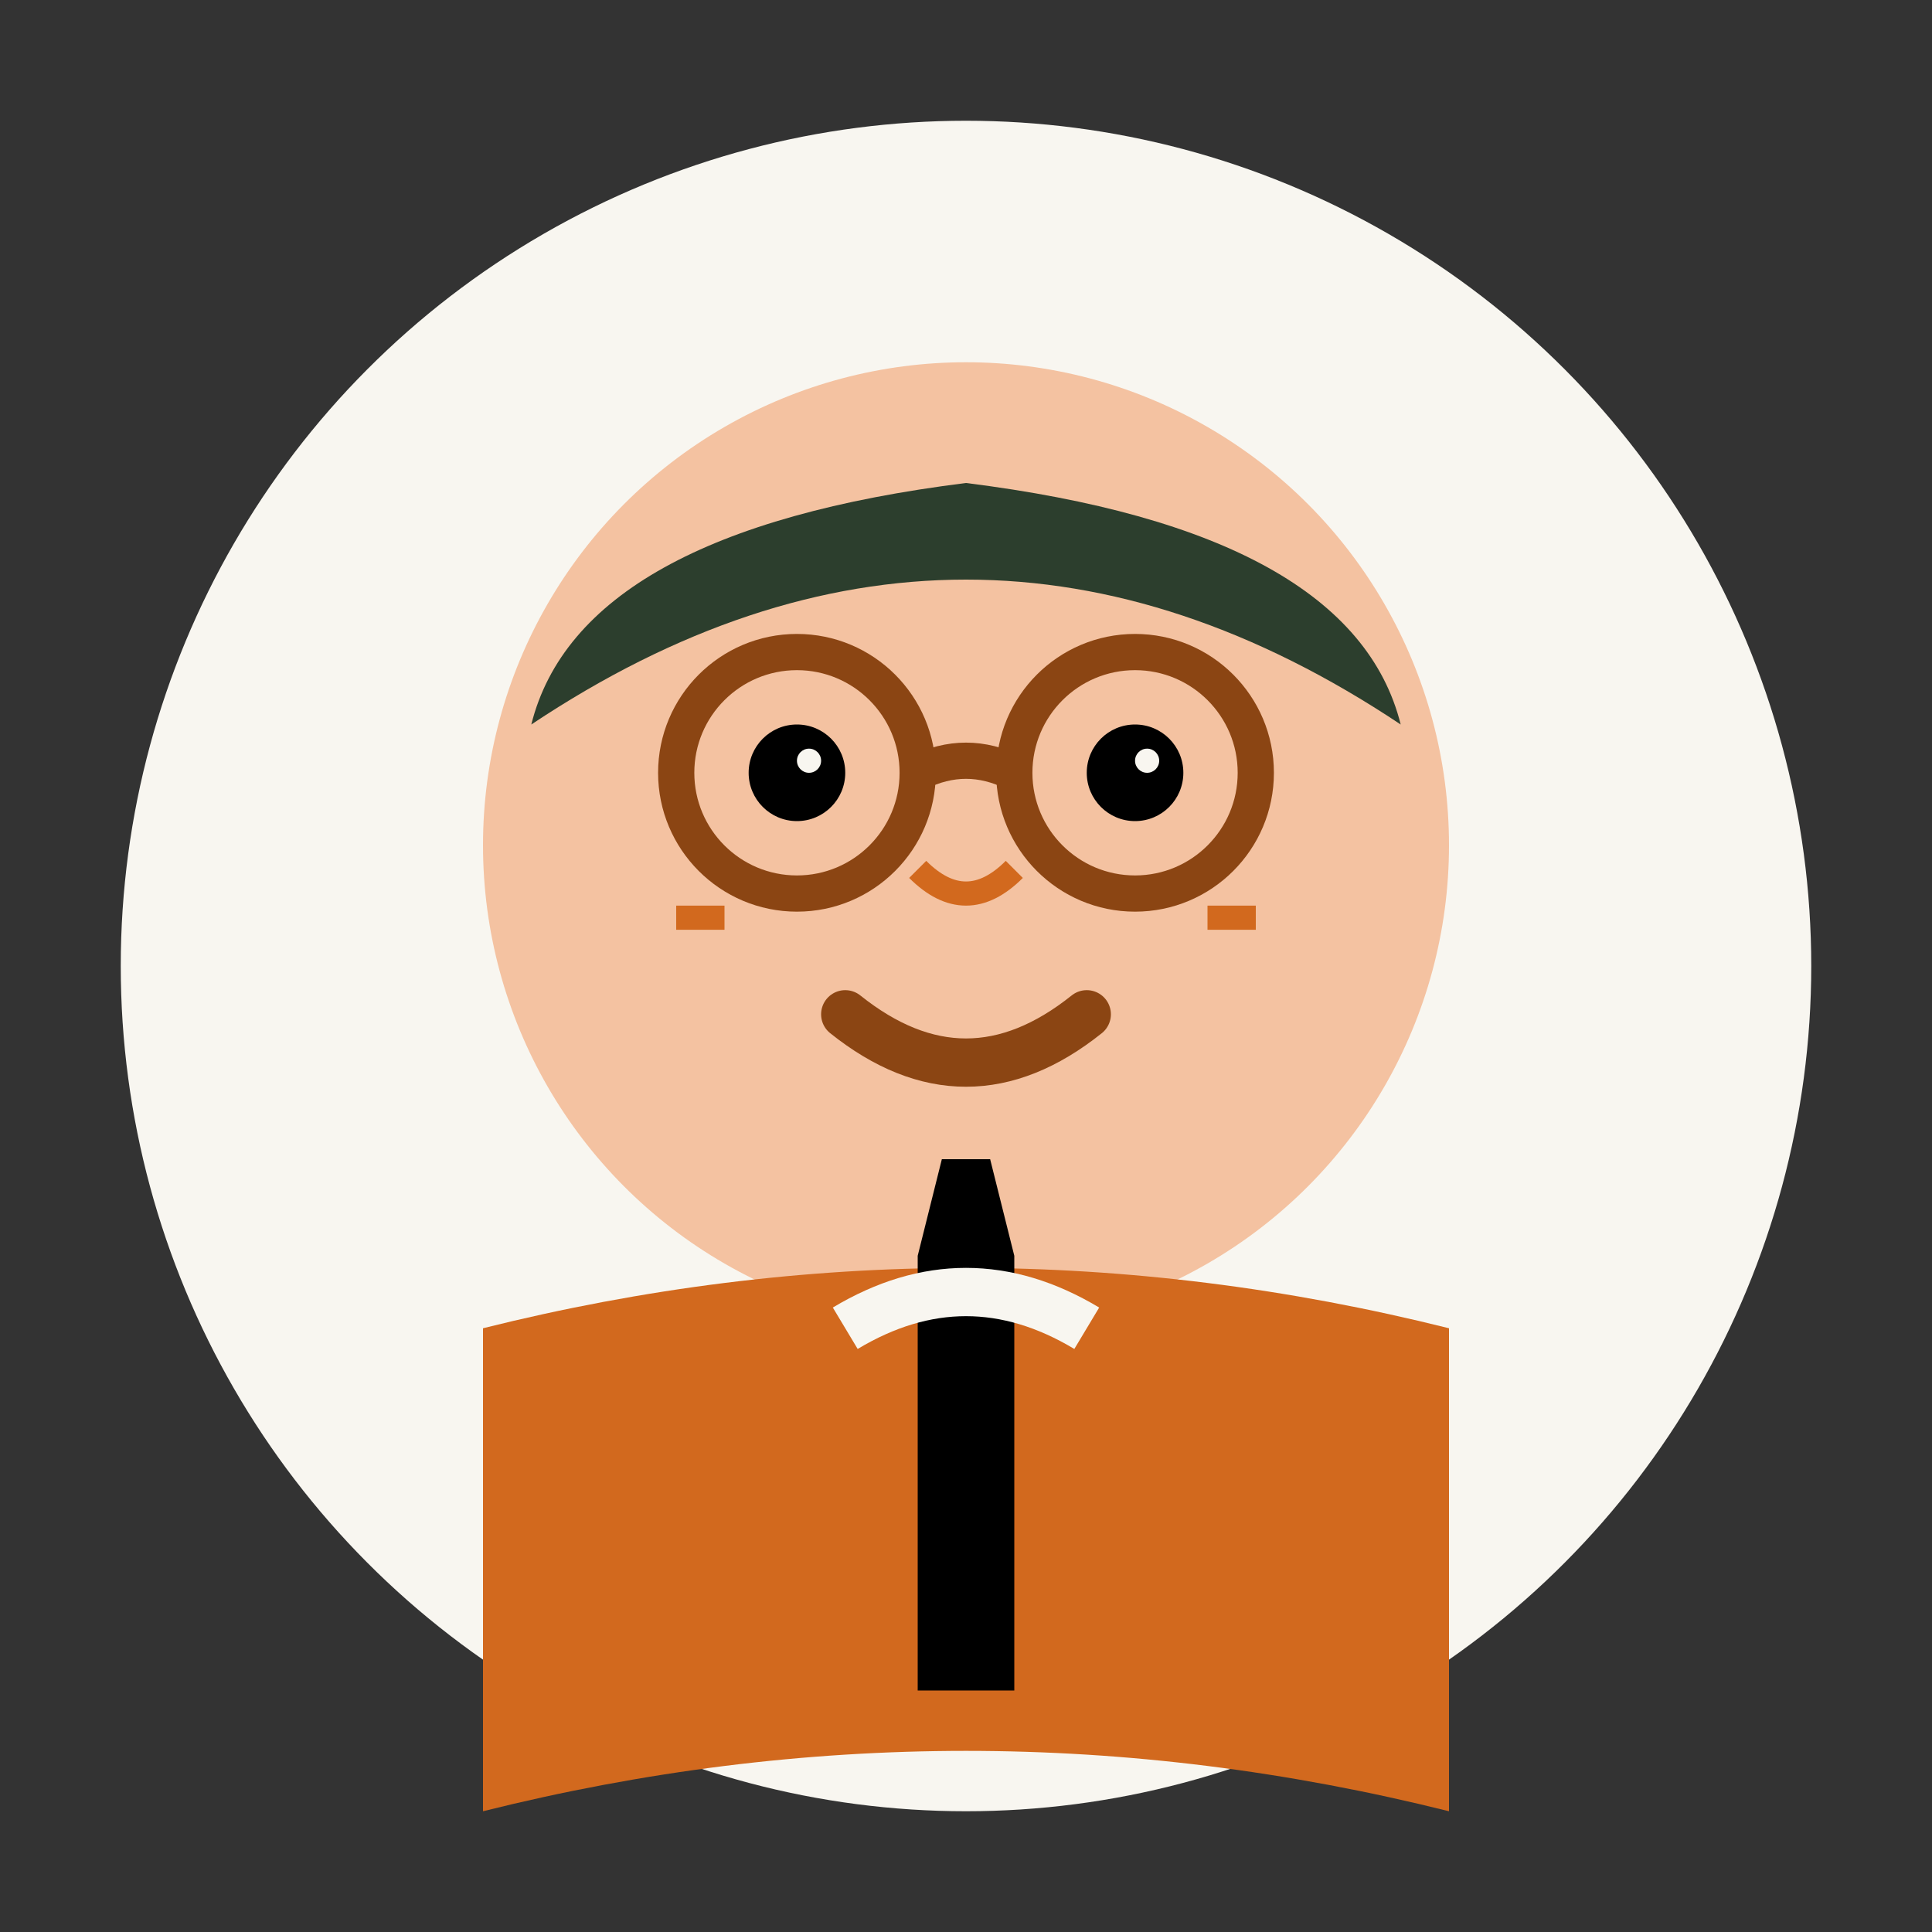 <svg width="80" height="80" viewBox="0 0 80 80" fill="none" xmlns="http://www.w3.org/2000/svg">
  <rect x="0" y="0" width="80" height="80" fill="#333333" stroke="none"/>
  <!-- Background circle -->
  <circle cx="40" cy="40" r="35" fill="#f8f6f0"/>
  
  <!-- Face -->
  <circle cx="40" cy="35" r="20" fill="#f4c2a1"/>
  
  <!-- Hair (shorter style) -->
  <path d="M22 30 Q40 18 58 30 Q56 22 40 20 Q24 22 22 30" fill="#2c3e2d"/>
  
  <!-- Eyes -->
  <circle cx="33" cy="32" r="2" fill="#000"/>
  <circle cx="47" cy="32" r="2" fill="#000"/>
  <circle cx="33.5" cy="31.5" r="0.5" fill="#f8f6f0"/>
  <circle cx="47.5" cy="31.5" r="0.5" fill="#f8f6f0"/>
  
  <!-- Glasses -->
  <circle cx="33" cy="32" r="5" fill="none" stroke="#8b4513" stroke-width="1.5"/>
  <circle cx="47" cy="32" r="5" fill="none" stroke="#8b4513" stroke-width="1.5"/>
  <path d="M38 32 Q40 31 42 32" stroke="#8b4513" stroke-width="1.5" fill="none"/>
  
  <!-- Nose -->
  <path d="M38 36 Q40 38 42 36" stroke="#d2691e" stroke-width="1" fill="none"/>
  
  <!-- Smile -->
  <path d="M35 42 Q40 46 45 42" stroke="#8b4513" stroke-width="2" fill="none" stroke-linecap="round"/>
  
  <!-- Clothes (shirt with tie) -->
  <path d="M20 55 Q40 50 60 55 L60 75 Q40 70 20 75 Z" fill="#d2691e"/>
  
  <!-- Tie -->
  <rect x="38" y="52" width="4" height="18" fill="#000"/>
  <polygon points="38,52 42,52 41,48 39,48" fill="#000"/>
  
  <!-- Collar -->
  <path d="M35 55 Q40 52 45 55" stroke="#f8f6f0" stroke-width="2" fill="none"/>
  
  <!-- Professional appearance lines -->
  <path d="M28 38 L30 38" stroke="#d2691e" stroke-width="1"/>
  <path d="M50 38 L52 38" stroke="#d2691e" stroke-width="1"/>
</svg>
